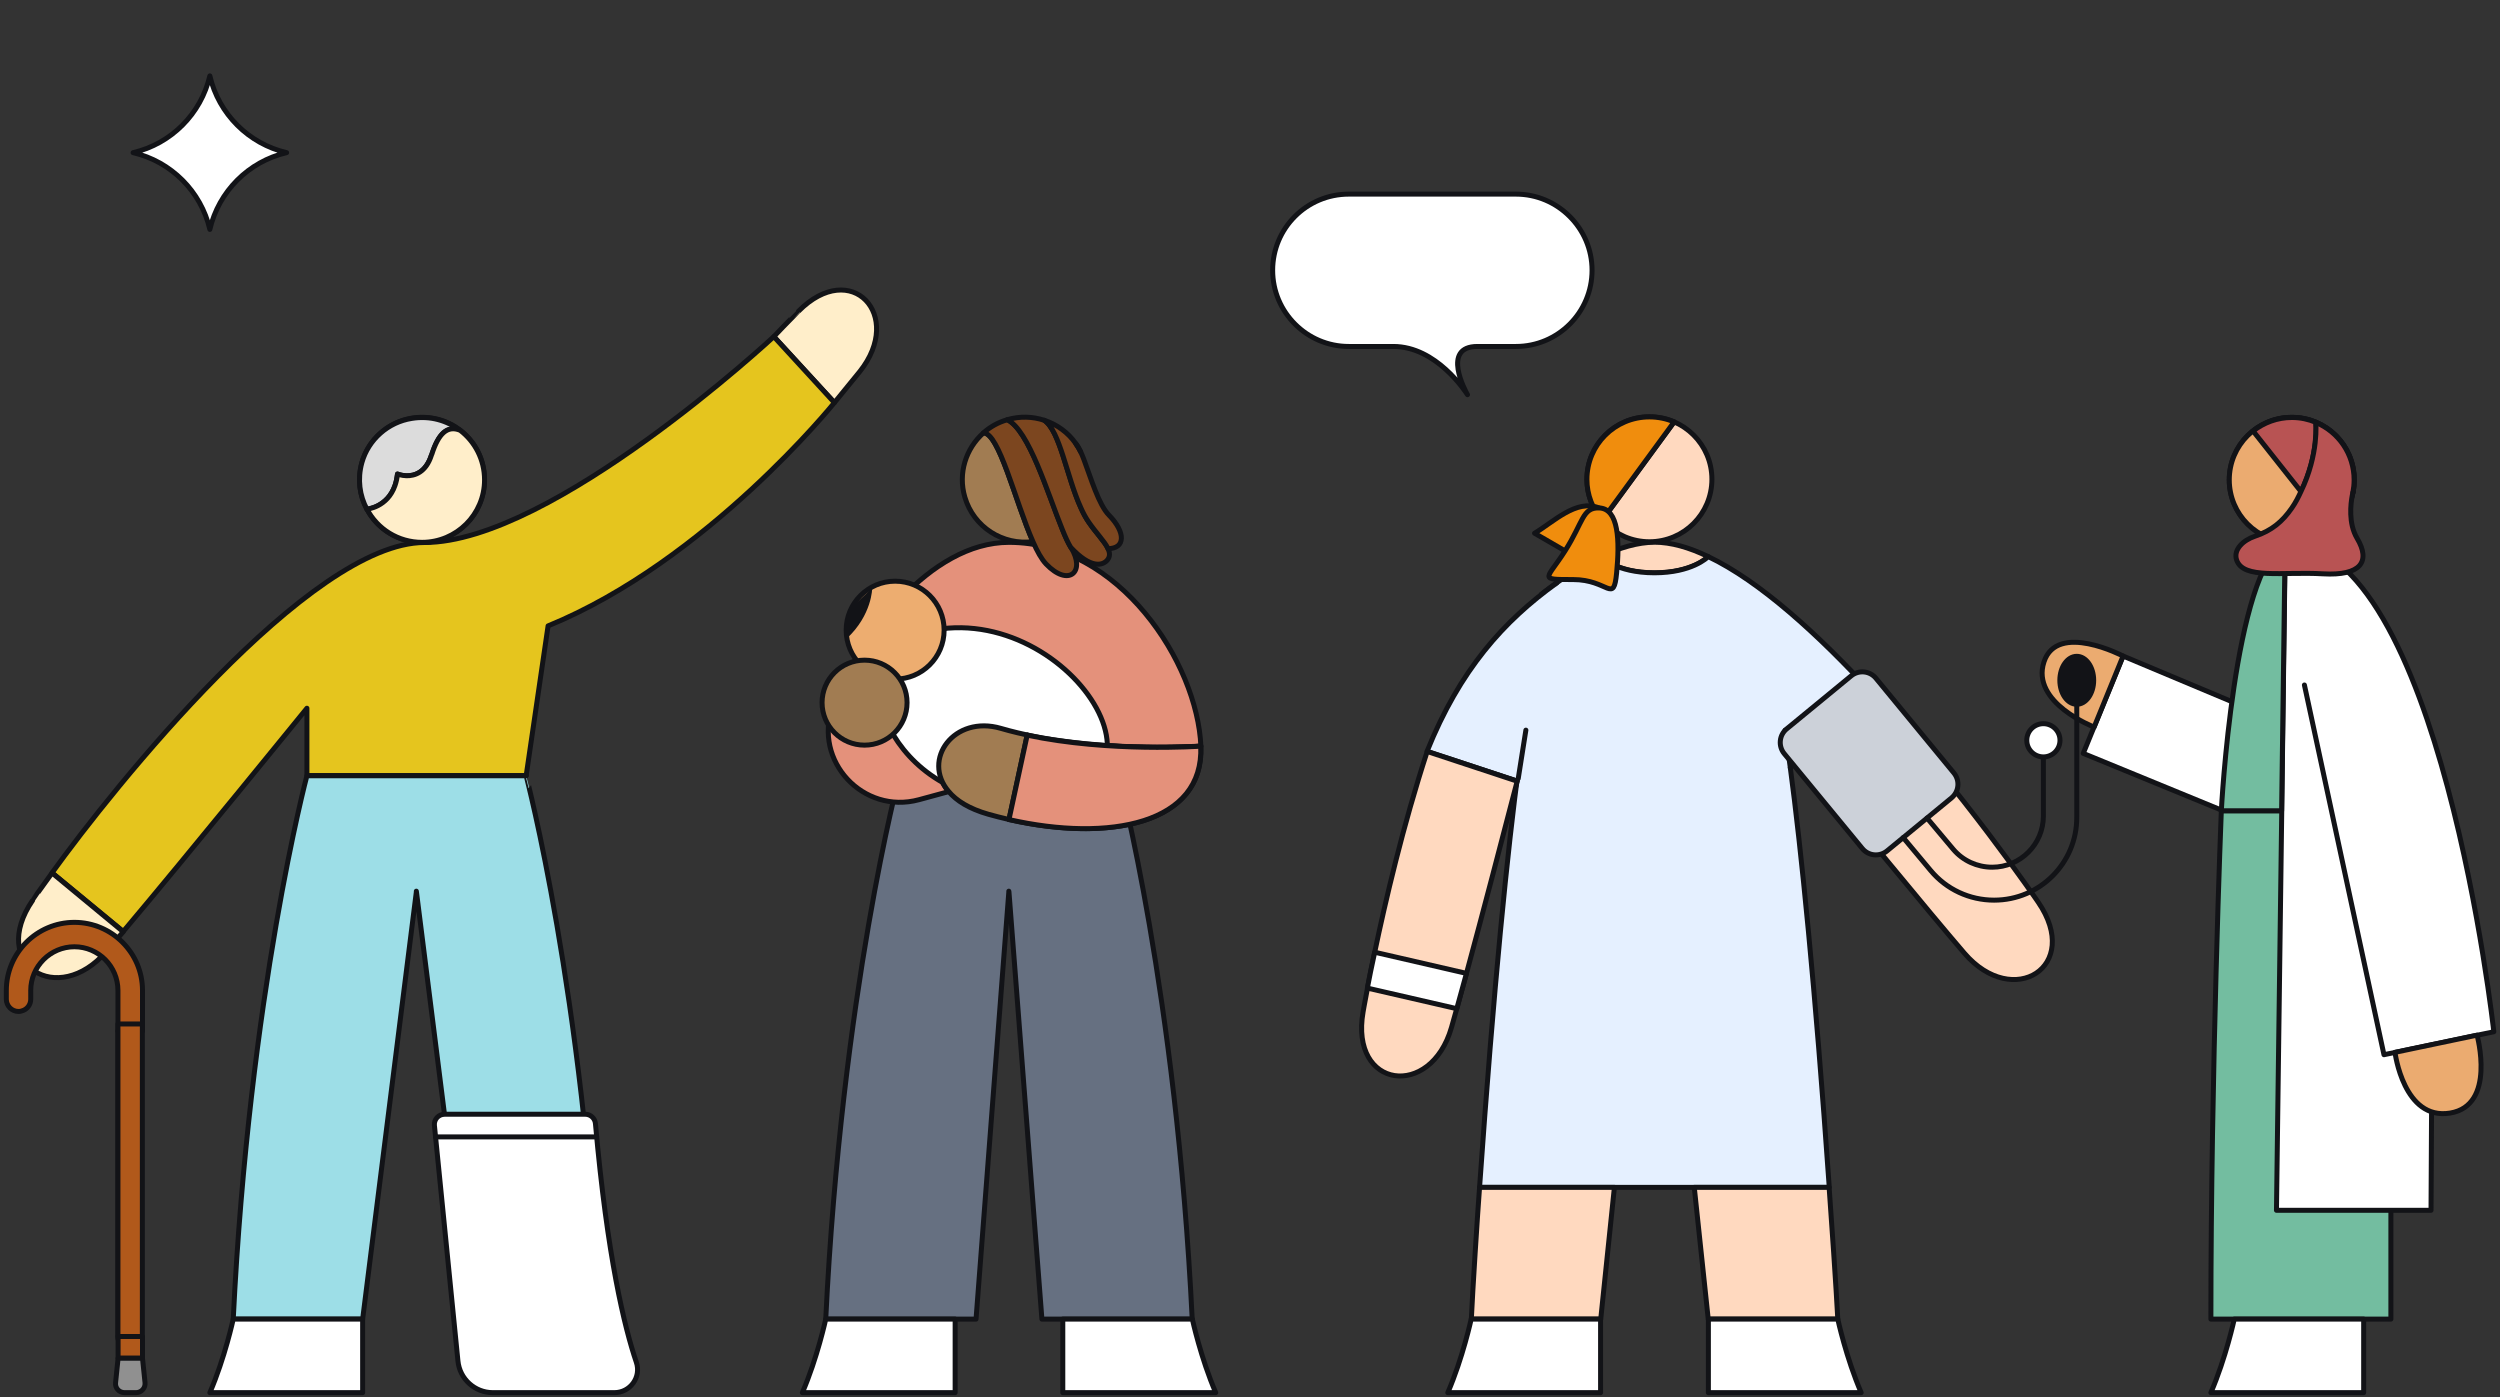 <?xml version="1.0" encoding="utf-8"?>
<!-- Generator: Adobe Illustrator 28.2.0, SVG Export Plug-In . SVG Version: 6.00 Build 0)  -->
<svg version="1.1" id="Layer_1" xmlns="http://www.w3.org/2000/svg" xmlns:xlink="http://www.w3.org/1999/xlink" x="0px" y="0px"
	 viewBox="0 0 170 95" style="enable-background:new 0 0 170 95;" xml:space="preserve">
<rect x="0" y="0" width="170" height="95" fill="#333333" stroke="none"/>
<style type="text/css">
	.st0{fill:#FFFFFF;stroke:#121317;stroke-width:0.34;stroke-linecap:round;stroke-linejoin:round;stroke-miterlimit:10;}
	.st1{fill:#EBAB70;stroke:#121317;stroke-width:0.34;stroke-linecap:round;stroke-linejoin:round;stroke-miterlimit:10;}
	.st2{fill:#73BDA0;stroke:#121317;stroke-width:0.34;stroke-linecap:round;stroke-linejoin:round;stroke-miterlimit:10;}
	.st3{fill:none;stroke:#121317;stroke-width:0.34;stroke-linecap:round;stroke-linejoin:round;stroke-miterlimit:10;}
	.st4{fill:#B85353;stroke:#121317;stroke-width:0.34;stroke-linecap:round;stroke-linejoin:round;stroke-miterlimit:10;}
	.st5{fill:#667081;stroke:#121317;stroke-width:0.34;stroke-linecap:round;stroke-linejoin:round;stroke-miterlimit:10;}
	.st6{fill:#E4917B;stroke:#121317;stroke-width:0.34;stroke-linecap:round;stroke-linejoin:round;stroke-miterlimit:10;}
	.st7{fill:#EDAD70;stroke:#121317;stroke-width:0.34;stroke-linecap:round;stroke-linejoin:round;stroke-miterlimit:10;}
	.st8{fill:#A17C52;stroke:#121317;stroke-width:0.34;stroke-linecap:round;stroke-linejoin:round;stroke-miterlimit:10;}
	.st9{fill:#7C461F;stroke:#121317;stroke-width:0.34;stroke-linecap:round;stroke-linejoin:round;stroke-miterlimit:10;}
	.st10{fill:#E5C51E;stroke:#121317;stroke-width:0.34;stroke-linecap:round;stroke-linejoin:round;stroke-miterlimit:10;}
	.st11{fill:#FFEECA;stroke:#121317;stroke-width:0.34;stroke-linecap:round;stroke-linejoin:round;stroke-miterlimit:10;}
	.st12{fill:#9DDEE7;stroke:#121317;stroke-width:0.34;stroke-linecap:round;stroke-linejoin:round;stroke-miterlimit:10;}
	.st13{fill:#B1591B;stroke:#121317;stroke-width:0.34;stroke-linecap:round;stroke-linejoin:round;stroke-miterlimit:10;}
	.st14{fill:#909090;stroke:#121317;stroke-width:0.34;stroke-linecap:round;stroke-linejoin:round;stroke-miterlimit:10;}
	.st15{fill:#DCDCDC;stroke:#121317;stroke-width:0.34;stroke-linecap:round;stroke-linejoin:round;stroke-miterlimit:10;}
	.st16{fill:#FFD9BF;stroke:#121317;stroke-width:0.34;stroke-linecap:round;stroke-linejoin:round;stroke-miterlimit:10;}
	.st17{fill:#E5F0FF;stroke:#121317;stroke-width:0.34;stroke-linecap:round;stroke-linejoin:round;stroke-miterlimit:10;}
	.st18{fill:#F08D0D;stroke:#121317;stroke-width:0.34;stroke-linecap:round;stroke-linejoin:round;stroke-miterlimit:10;}
	.st19{fill:#CCD1D9;stroke:#121317;stroke-width:0.34;stroke-linecap:round;stroke-linejoin:round;stroke-miterlimit:10;}
	.st20{fill:#121317;stroke:#121317;stroke-width:0.34;stroke-linecap:round;stroke-linejoin:round;stroke-miterlimit:10;}
	.st21{fill:#121317;}
</style>
<g>
	<polygon class="st0" points="155.29,49.19 144.37,44.61 141.66,51.23 156.47,57.31 	"/>
	<path class="st1" d="M144.37,44.61c0,0-4.48-2.35-5.38,0.4c-0.91,2.78,3.41,4.43,3.41,4.43L144.37,44.61z"/>
	<g>
		<g>
			<path class="st2" d="M151.05,55.13c0,0-0.71,17.63-0.71,34.57h12.24V55.13L151.05,55.13z"/>
			<g>
				<path class="st0" d="M155.84,36.88c2.35,0,4.25-1.9,4.25-4.25s-1.9-4.25-4.25-4.25c-2.35,0-4.25,1.9-4.25,4.25
					S153.5,36.88,155.84,36.88"/>
				<path class="st3" d="M153.56,33.55c0,0-0.4,0.71-1.56,0.71"/>
			</g>
			<path class="st0" d="M156.7,46.58l5.41,25.14l7.47-1.56c0,0-3.67-33.28-14.18-33.28L154.8,82.3h10.51l0.06-11.27"/>
			<path class="st2" d="M155.39,36.88c-3.49,1.89-4.34,18.25-4.34,18.25h4.1L155.39,36.88z"/>
			<path class="st0" d="M151.93,89.7c0,0-0.57,2.64-1.59,5h10.39v-5H151.93z"/>
			<path class="st1" d="M162.86,71.56c0,0,0.58,4.64,3.74,4.13s1.84-5.3,1.84-5.3L162.86,71.56z"/>
		</g>
		<g>
			<circle class="st1" cx="155.84" cy="32.63" r="4.25"/>
			<path class="st4" d="M156.47,33.43l-3.26-4.12c0.73-0.57,1.64-0.92,2.64-0.92c0.58,0,1.13,0.12,1.63,0.33
				C157.48,28.71,157.71,30.85,156.47,33.43z"/>
			<path class="st4" d="M157.96,39.02c-2.72-0.16-5.42,0.4-5.87-0.94c-0.24-0.71,0.46-1.35,1.23-1.61c1.17-0.39,1.89-1.01,2.52-1.92
				c0.26-0.37,0.45-0.75,0.62-1.12c1.24-2.57,1.01-4.71,1.01-4.71c1.54,0.64,2.61,2.15,2.61,3.92c0,0.28-0.03,0.57-0.08,0.83
				c0,0.01-0.01,0.01-0.01,0.03c-0.01,0.04-0.02,0.11-0.04,0.21c-0.1,0.54-0.27,1.87,0.33,2.89
				C161.23,38.19,160.53,39.17,157.96,39.02z"/>
			<path class="st3" d="M160.01,33.45c0,0-0.01,0.01-0.01,0.04"/>
		</g>
	</g>
</g>
<g>
	<g>
		<path class="st5" d="M81.07,89.7H70.85l-2.24-29.04l-0.01-0.06v0.06L66.37,89.7H56.15c1.09-22.22,5.01-36.95,5.01-36.95h14.91
			C76.07,52.75,79.98,67.48,81.07,89.7z"/>
		<path class="st0" d="M56.15,89.7c0,0-0.57,2.64-1.59,5h10.39v-5H56.15z"/>
		<path class="st0" d="M81.08,89.7c0,0,0.57,2.64,1.59,5H72.27v-5H81.08z"/>
	</g>
	<path class="st6" d="M81.66,50.74c0,0-7.64,0.54-13.6-1.2c-3.18-0.93-5.41,2.12-3.55,4.29l-2.02,0.55
		c-3.79,1.03-7.22-2.64-5.87-6.33c0.02-0.05,0.03-0.09,0.05-0.14c1.81-4.63,6.56-11.03,11.94-11.03
		C76.12,36.88,81.42,45.08,81.66,50.74z"/>
	<path class="st0" d="M61.23,43.56c-3.84,1.76-0.51,11.8,9.37,10.9C81.61,53.45,71.12,39.04,61.23,43.56z"/>
	<circle class="st7" cx="60.87" cy="42.85" r="3.33"/>
	<path class="st8" d="M67.21,55.37c-1.3-0.37-2.18-0.92-2.7-1.55c-1.86-2.17,0.37-5.22,3.55-4.29c5.96,1.74,13.6,1.2,13.6,1.2
		C81.9,56.39,74.54,57.43,67.21,55.37z"/>
	<circle class="st8" cx="58.79" cy="47.78" r="2.89"/>
	<line class="st0" x1="69.85" y1="49.98" x2="68.61" y2="55.73"/>
	<path class="st6" d="M68.61,55.73l1.24-5.74l0,0c5.59,1.19,11.8,0.75,11.8,0.75C81.88,56.03,75.44,57.28,68.61,55.73L68.61,55.73z"
		/>
	<g>
		<path class="st8" d="M70.24,36.83c-2.04,0.27-4.03-0.98-4.63-3.02c-0.48-1.63,0.07-3.31,1.26-4.37
			C67.93,29.39,69.04,34.13,70.24,36.83z"/>
		<path class="st9" d="M71.13,38.35c-0.3-0.32-0.6-0.85-0.89-1.52c-1.19-2.7-2.31-7.44-3.37-7.39c0.45-0.41,1-0.72,1.63-0.9
			c1.48,0.7,2.76,5.04,3.75,7.47c0.2,0.5,0.4,0.92,0.57,1.21C73.86,38.9,72.66,39.95,71.13,38.35z"/>
		<path class="st9" d="M75.31,38.07c-0.31,0.39-1.13,0.63-2.5-0.85c-0.18-0.29-0.37-0.71-0.57-1.21c-0.99-2.43-2.27-6.77-3.75-7.47
			c0.86-0.25,1.73-0.22,2.52,0.04c1.07,0.71,1.52,3.82,2.48,5.93c0.16,0.36,0.34,0.7,0.54,0.99c0.49,0.72,1.07,1.3,1.31,1.79l0,0.02
			C75.48,37.59,75.49,37.84,75.31,38.07z"/>
		<path class="st9" d="M75.34,37.31l0-0.02c-0.24-0.49-0.82-1.07-1.31-1.79c-0.2-0.29-0.38-0.62-0.54-0.99
			c-0.96-2.11-1.41-5.22-2.48-5.93c0.86,0.28,1.62,0.83,2.15,1.59c0.12,0.17,0.23,0.35,0.32,0.54c0.08,0.16,0.15,0.35,0.23,0.55
			c0.47,1.24,1,3.07,1.71,3.78C76.54,36.19,76.55,37.3,75.34,37.31z"/>
		<path class="st0" d="M73.48,30.72c-0.09-0.19-0.2-0.37-0.32-0.54C73.26,30.3,73.37,30.48,73.48,30.72z"/>
	</g>
</g>
<g>
	<path class="st10" d="M27.29,48.99"/>
	<path class="st11" d="M52.62,22.89l4.12,4.49c0.39-0.49,1.43-1.74,1.73-2.12c3.04-3.82-0.58-7.72-4.17-4.1
		C54.3,21.17,53.56,21.89,52.62,22.89z"/>
	<path class="st10" d="M56.74,27.38c0,0-8.66,10.76-19.47,15.18l-1.49,10.18H20.87l0-4.58c0,0-8.26,10.17-12.49,15.18l-4.84-3.99
		c4.11-5.71,17.5-22.46,25.33-22.46c8.69,0,23.75-14,23.75-14L56.74,27.38z"/>
	<path class="st11" d="M3.54,59.36l4.84,4c-0.43,0.5-0.81,0.95-1.14,1.33c-3.32,3.86-8.02,0.91-5.02-3.47
		C2.22,61.21,2.69,60.52,3.54,59.36z"/>
	<path class="st12" d="M40.78,89.7h-8.8l-3.66-29.04l-0.01-0.06v0.06L24.66,89.7h-8.8c1.09-22.22,5.01-36.95,5.01-36.95h14.91
		C35.77,52.75,39.69,67.48,40.78,89.7z"/>
	<path class="st0" d="M15.86,89.7c0,0-0.57,2.64-1.59,5h10.39v-5H15.86z"/>
	<g>
		<g>
			<polygon class="st0" points="8.86,70.11 8.86,93.86 8.12,91.37 8.02,91.02 8.02,70.11 			"/>
			<path class="st13" d="M9.69,67.35v2.76H8.02v-2.76c0-1.64-1.33-2.97-2.96-2.97s-2.97,1.33-2.97,2.97v0.6
				c0,0.38-0.26,0.7-0.6,0.79c-0.07,0.03-0.15,0.04-0.23,0.04c-0.46,0-0.83-0.38-0.83-0.83v-0.6c0-2.55,2.08-4.63,4.63-4.63
				S9.69,64.8,9.69,67.35z"/>
			<rect x="8.02" y="69.63" class="st13" width="1.66" height="21.25"/>
		</g>
		<rect x="8.03" y="90.88" class="st13" width="1.66" height="1.48"/>
		<path class="st14" d="M9.25,94.7H8.47c-0.37,0-0.66-0.32-0.61-0.69l0.17-1.65h1.66L9.86,94C9.91,94.37,9.62,94.7,9.25,94.7z"/>
	</g>
	<path class="st0" d="M29.54,76.53l1.6,16.02c0.12,1.22,1.15,2.15,2.37,2.15h8.27c1.07,0,1.84-1.05,1.49-2.07
		c-0.8-2.36-1.97-7.13-2.78-16.23c-0.03-0.35-0.33-0.63-0.68-0.63h-9.58C29.82,75.77,29.5,76.12,29.54,76.53z"/>
	<line class="st0" x1="29.62" y1="77.31" x2="40.57" y2="77.31"/>
	<g>
		<path class="st0" d="M28.7,36.87c2.62,0,4.69-2.38,4.16-5.1c-0.32-1.66-1.66-2.99-3.31-3.31c-2.72-0.53-5.1,1.54-5.1,4.16
			C24.45,34.97,26.35,36.87,28.7,36.87"/>
		<path class="st15" d="M24.61,31.45c-0.32,1.15-0.15,2.27,0.34,3.18c0,0,1.39-0.12,1.91-1.61c0.08-0.23,0.13-0.48,0.17-0.78
			c0,0,0.26,0.11,0.61,0.12c0.54,0.01,1.32-0.21,1.7-1.41c0.01-0.02,0.01-0.03,0.02-0.04c0.46-1.41,1.05-1.99,1.93-1.64
			c-0.89-0.68-2.04-1.02-3.28-0.82C26.39,28.7,25.05,29.89,24.61,31.45z"/>
		<path class="st11" d="M28.7,36.88c2.34,0,4.25-1.9,4.25-4.25c0-1.37-0.65-2.6-1.66-3.37c-0.88-0.36-1.48,0.23-1.93,1.64
			c-0.01,0.01-0.01,0.03-0.02,0.04c-0.38,1.2-1.15,1.42-1.7,1.41c-0.36-0.01-0.61-0.12-0.61-0.12c-0.03,0.29-0.09,0.55-0.17,0.78
			c-0.52,1.5-1.91,1.61-1.91,1.61C25.66,35.97,27.07,36.88,28.7,36.88"/>
	</g>
</g>
<g>
	<path class="st16" d="M122.53,51.46c3.21,3.94,8.6,10.51,11.05,13.36c3.32,3.86,8.02,0.91,5.02-3.47c0,0-5.15-7.56-11.35-14.28
		L122.53,51.46z"/>
	<path class="st16" d="M108.84,37.85c0,0,1.05,1.11,3.67,1.11c2.54,0,3.6-1.04,3.66-1.1l-0.01-0.01c-1.3-0.63-2.53-0.98-3.66-0.98
		C111.38,36.88,110.15,37.23,108.84,37.85L108.84,37.85z"/>
	<path class="st17" d="M102.48,51.46l0.79,0.74c-0.73,5.37-1.7,14.88-2.66,28.54h23.78c-0.96-13.68-1.93-23.17-2.65-28.54l0.79-0.74
		l4.72-4.39c-3.61-3.92-7.58-7.55-11.09-9.22c-0.06,0.06-1.12,1.1-3.66,1.1c-2.62,0-3.67-1.11-3.67-1.11
		c-1.29,0.61-2.64,1.5-4.01,2.56"/>
	<path class="st16" d="M115.21,80.74l0.95,8.96h8.81c-0.1-1.97-0.45-7.11-0.59-8.96H115.21z"/>
	<path class="st16" d="M100.05,89.7h8.8l0.93-8.96h-9.17C100.47,82.59,100.14,87.73,100.05,89.7z"/>
	<path class="st0" d="M124.97,89.7c0,0,0.57,2.64,1.59,5h-10.39v-5H124.97z"/>
	<path class="st0" d="M100.04,89.7c0,0-0.57,2.64-1.59,5h10.39v-5H100.04z"/>
</g>
<line class="st0" x1="121.74" y1="52.2" x2="121.39" y2="49.65"/>
<line class="st0" x1="103.27" y1="52.2" x2="103.62" y2="49.65"/>
<g>
	<path class="st17" d="M105.86,39.64c-3.61,2.59-6.59,5.9-8.82,11.45l6.12,2.02"/>
	<path class="st16" d="M98.7,69.87c0.11-0.38,0.23-0.81,0.36-1.28c0.2-0.71,0.42-1.53,0.66-2.4c1.1-4.05,2.51-9.45,3.45-13.07
		l-6.12-2.02c-1.65,5.05-2.85,10.22-3.57,13.65c-0.2,0.97-0.37,1.8-0.49,2.44c-0.2,1.03-0.3,1.62-0.3,1.62
		C91.78,74.04,97.29,74.77,98.7,69.87z"/>
</g>
<path class="st0" d="M92.98,67.19l6.08,1.4c0.2-0.71,0.42-1.53,0.66-2.4l-6.24-1.44C93.27,65.71,93.1,66.54,92.98,67.19z"/>
<line class="st0" x1="103.24" y1="52.94" x2="103.76" y2="49.65"/>
<circle class="st16" cx="112.16" cy="32.59" r="4.25"/>
<line class="st3" x1="108.95" y1="35.37" x2="113.84" y2="28.69"/>
<path class="st18" d="M108.95,35.37l4.89-6.68c-0.51-0.22-1.08-0.34-1.68-0.34c-2.35,0-4.25,1.9-4.25,4.25
	C107.91,33.65,108.3,34.63,108.95,35.37L108.95,35.37z"/>
<path class="st18" d="M108.73,34.54c-1.53-0.63-3.1,0.96-4.38,1.72l3.33,1.93L108.73,34.54z"/>
<path class="st18" d="M108.73,34.54c1.36,0.03,1.41,2.28,1.2,4.42c-0.21,2.14-0.54,0.45-2.96,0.45s-1.78,0-0.54-1.96
	C107.67,35.49,107.6,34.51,108.73,34.54z"/>
<path class="st19" d="M132.7,54.26l-4.38,3.6c-0.51,0.42-1.27,0.35-1.69-0.17l-5.3-6.44c-0.42-0.51-0.35-1.27,0.17-1.69l4.38-3.6
	c0.51-0.42,1.27-0.35,1.69,0.17l5.3,6.44C133.29,53.09,133.21,53.84,132.7,54.26z"/>
<path class="st3" d="M129.42,56.96l1.87,2.24c1.07,1.28,2.64,2.01,4.31,2.01h0c3.1,0,5.62-2.51,5.62-5.62v-8.85"/>
<path class="st3" d="M131.04,55.63l1.78,2.12c0.66,0.78,1.63,1.22,2.65,1.22l0,0c1.92,0,3.48-1.56,3.48-3.48v-5.73"/>
<circle class="st0" cx="138.95" cy="50.34" r="1.13"/>
<ellipse class="st20" cx="141.22" cy="46.26" rx="1.15" ry="1.63"/>
<path class="st0" d="M86.54,18.38c0,1.43,0.58,2.72,1.52,3.66c0.94,0.94,2.23,1.52,3.66,1.52h3.03c2.91,0,4.89,3.05,5.04,3.28
	c-0.13-0.23-1.8-3.28,0.67-3.28h2.62c2.86,0,5.18-2.32,5.18-5.18c0-1.43-0.58-2.72-1.52-3.66c-0.94-0.94-2.23-1.52-3.66-1.52H91.72
	C88.85,13.2,86.54,15.52,86.54,18.38z"/>
<path class="st0" d="M19.49,10.38c-2.59,0.6-4.62,2.64-5.22,5.22c-0.6-2.59-2.64-4.62-5.22-5.22c2.59-0.6,4.62-2.64,5.22-5.22
	C14.87,7.75,16.91,9.78,19.49,10.38z"/>
<path class="st21" d="M59.31,39.99c0,0,0,1.82-1.73,3.43v-1.26l0.48-1.01L59.31,39.99z"/>
</svg>
